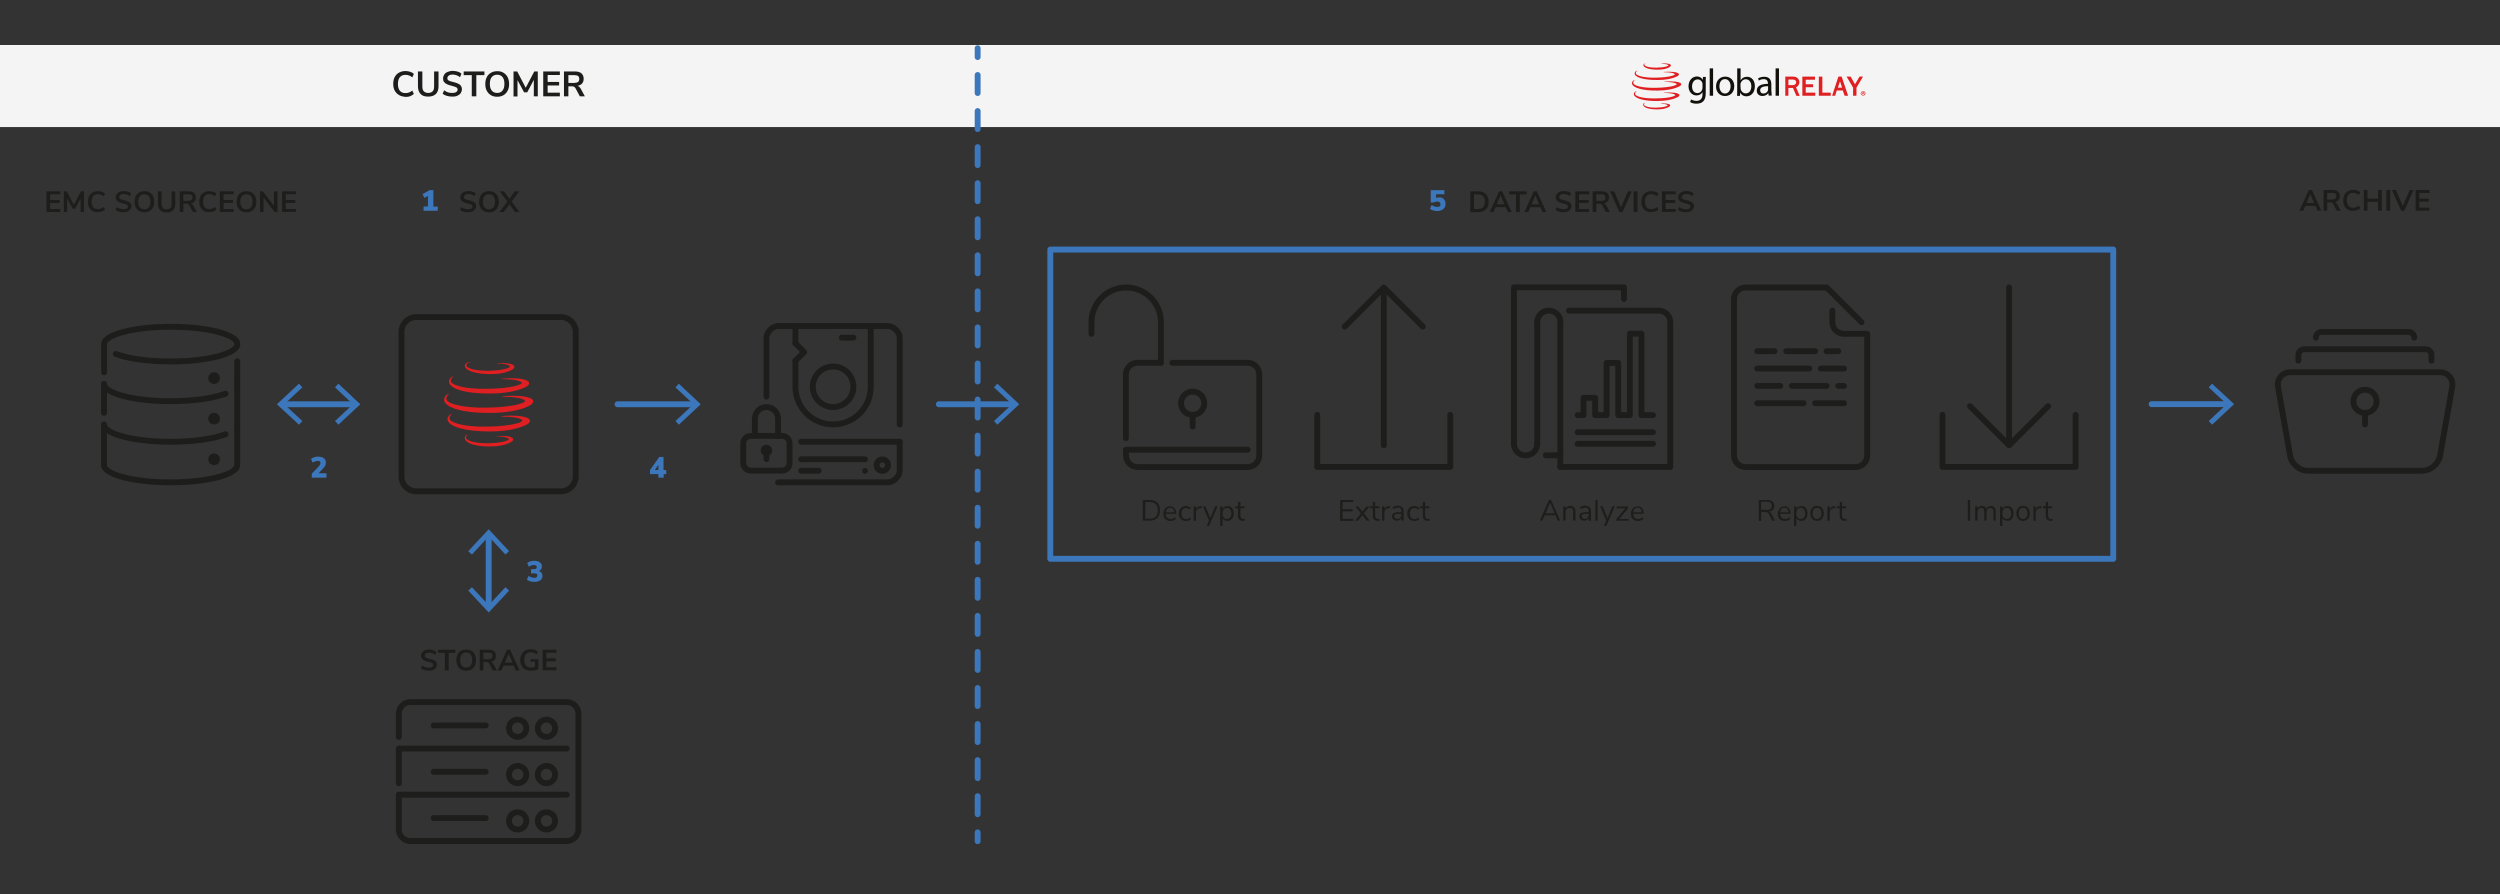 <svg xmlns="http://www.w3.org/2000/svg" xmlns:xlink="http://www.w3.org/1999/xlink" id="Layer_4" x="0px" y="0px" viewBox="0 0 1700 608" style="enable-background:new 0 0 1700 608;" xml:space="preserve"><rect x="0" y="0" width="1700" height="608" fill="#333333" stroke="none"/><style type="text/css">	.st0{fill:#F4F4F4;}	.st1{fill:#1D1D1B;}	.st2{fill:none;stroke:#1D1D1B;stroke-width:4;stroke-linecap:round;stroke-linejoin:round;}	.st3{fill:none;}	.st4{fill:none;stroke:#3C76BB;stroke-width:4;stroke-linecap:round;stroke-linejoin:round;}	.st5{fill:#3C76BB;}	.st6{fill:none;stroke:#3C76BB;stroke-width:4;stroke-linecap:round;stroke-linejoin:round;stroke-dasharray:0,0,12.26,12.26;}	.st7{fill:#12100B;}	.st8{fill:#DF1F21;}</style><rect x="664.8" y="30.6" class="st0" width="1036.1" height="55.8"></rect><rect x="-0.9" y="30.6" class="st0" width="666.3" height="55.8"></rect><g>	<path class="st1" d="M271.3,64.6c-1.2-0.7-2.2-1.7-2.9-3c-0.7-1.3-1-2.8-1-4.6s0.3-3.3,1-4.6s1.6-2.3,2.9-3s2.7-1.1,4.4-1.1  c1.1,0,2.2,0.2,3.2,0.5s1.9,0.8,2.5,1.5l-1,2.3c-0.8-0.6-1.5-1-2.3-1.3c-0.8-0.3-1.5-0.4-2.4-0.4c-1.6,0-2.9,0.5-3.8,1.6  c-0.9,1.1-1.3,2.6-1.3,4.6s0.4,3.5,1.3,4.6c0.9,1.1,2.1,1.6,3.8,1.6c0.9,0,1.6-0.1,2.4-0.4s1.5-0.7,2.3-1.3l1,2.3  c-0.7,0.6-1.5,1.1-2.5,1.5s-2.1,0.5-3.2,0.5C274,65.7,272.5,65.4,271.3,64.6L271.3,64.6z"></path>	<path class="st1" d="M286,63.9c-1.2-1.2-1.8-3-1.8-5.3V48.6h3v10.2c0,1.5,0.3,2.6,1,3.3c0.7,0.7,1.7,1.1,3,1.1s2.3-0.4,3-1.1  s1-1.8,1-3.3V48.6h3v10.1c0,2.3-0.6,4-1.8,5.2c-1.2,1.2-3,1.8-5.3,1.8S287.1,65.1,286,63.9L286,63.9z"></path>	<path class="st1" d="M303.9,65.2c-1.1-0.3-2.1-0.8-2.9-1.5l1-2.3c0.8,0.6,1.7,1.1,2.6,1.4c0.9,0.3,1.9,0.4,2.9,0.4  c1.2,0,2.1-0.2,2.7-0.6s1-1,1-1.7c0-0.6-0.3-1.1-0.9-1.5c-0.6-0.3-1.6-0.7-2.9-1c-1.4-0.3-2.5-0.7-3.4-1.1s-1.5-0.9-2-1.5  c-0.5-0.6-0.7-1.4-0.7-2.4s0.3-1.9,0.8-2.7c0.5-0.8,1.3-1.4,2.3-1.8c1-0.4,2.1-0.7,3.4-0.7c1.2,0,2.3,0.2,3.4,0.5s2,0.8,2.6,1.5  l-1,2.3c-1.5-1.2-3.2-1.8-5-1.8c-1.1,0-2,0.2-2.6,0.7c-0.6,0.4-1,1-1,1.8c0,0.7,0.3,1.2,0.8,1.5s1.5,0.7,2.9,1  c1.4,0.3,2.6,0.7,3.5,1.1s1.6,0.9,2,1.5s0.7,1.4,0.7,2.3c0,1-0.3,1.9-0.8,2.7c-0.5,0.8-1.3,1.3-2.3,1.8s-2.2,0.6-3.6,0.6  C306.3,65.7,305.1,65.5,303.9,65.2L303.9,65.2z"></path>	<path class="st1" d="M320.8,51.1h-5.5v-2.5h14.1v2.5h-5.5v14.4h-3.1L320.8,51.1L320.8,51.1z"></path>	<path class="st1" d="M333.8,64.7c-1.2-0.7-2.1-1.7-2.8-3c-0.7-1.3-1-2.8-1-4.6s0.3-3.3,1-4.6c0.6-1.3,1.6-2.3,2.8-3  c1.2-0.7,2.6-1.1,4.3-1.1s3.1,0.3,4.3,1.1c1.2,0.7,2.1,1.7,2.8,3c0.6,1.3,1,2.8,1,4.6s-0.3,3.3-1,4.6c-0.7,1.3-1.6,2.3-2.8,3  c-1.2,0.7-2.6,1.1-4.3,1.1S334.9,65.4,333.8,64.7L333.8,64.7z M341.7,61.6c0.9-1.1,1.3-2.6,1.3-4.6s-0.4-3.5-1.3-4.6  c-0.9-1.1-2.1-1.6-3.6-1.6s-2.8,0.5-3.7,1.6c-0.9,1.1-1.3,2.6-1.3,4.6s0.4,3.5,1.3,4.6s2.1,1.6,3.7,1.6S340.8,62.7,341.7,61.6z"></path>	<path class="st1" d="M365.7,48.6v16.9H363V54.3l-4.5,8.5h-2.1l-4.5-8.3l0,11.1h-2.7V48.6h2.5l5.8,11.1l5.8-11.1H365.7L365.7,48.6z"></path>	<path class="st1" d="M369.4,48.6h11.3V51h-8.3v4.7h7.8v2.4h-7.8V63h8.3v2.5h-11.3V48.6z"></path>	<path class="st1" d="M397.7,65.5h-3.4l-2.9-5.4c-0.3-0.5-0.6-0.9-1-1.1c-0.4-0.2-0.9-0.3-1.5-0.3h-2.4v6.8h-3V48.6h7.5  c1.9,0,3.4,0.4,4.4,1.3c1,0.9,1.5,2.1,1.5,3.7c0,1.3-0.4,2.4-1.1,3.2s-1.8,1.4-3.1,1.6c0.9,0.2,1.6,0.9,2.2,1.9L397.7,65.5  L397.7,65.5z M393.1,55.7c0.5-0.4,0.8-1.1,0.8-2s-0.3-1.6-0.8-2s-1.4-0.6-2.6-0.6h-4v5.3h4C391.7,56.3,392.6,56.1,393.1,55.7  L393.1,55.7z"></path></g><g>	<circle class="st2" cx="145.6" cy="257.1" r="2"></circle>	<circle class="st2" cx="145.6" cy="284.7" r="2"></circle>	<circle class="st2" cx="145.6" cy="312.3" r="2"></circle>	<line class="st2" x1="161.3" y1="261.1" x2="161.3" y2="245.7"></line>	<line class="st2" x1="161.3" y1="288.6" x2="161.3" y2="261.1"></line>	<path class="st2" d="M153.4,295.3c-8.1,3.1-21.9,5.1-37.4,5.1c-25,0-45.3-5.3-45.3-11.8v27.6c0,6.5,20.3,11.8,45.3,11.8  s45.3-5.3,45.3-11.8v-27.6"></path>	<path class="st2" d="M153.4,267.7c-8.1,3.1-21.9,5.1-37.4,5.1c-25,0-45.3-5.3-45.3-11.8v19.7"></path>	<path class="st2" d="M70.8,253.2V234c0-6.5,20.3-11.8,45.3-11.8s45.3,5.3,45.3,11.8s-20.3,11.8-45.3,11.8c-15.5,0-29.2-2-37.4-5.1"></path>	<rect x="45.2" y="204" class="st3" width="141.7" height="141.7"></rect></g><g>	<rect x="261.4" y="455.9" class="st3" width="141.7" height="141.7"></rect>	<polyline class="st2" points="271.2,532.6 271.2,509 385.4,509  "></polyline>	<line class="st2" x1="294.9" y1="493.3" x2="330.3" y2="493.3"></line>	<line class="st2" x1="294.9" y1="524.8" x2="330.3" y2="524.8"></line>	<line class="st2" x1="294.9" y1="556.3" x2="330.3" y2="556.3"></line>	<circle class="st2" cx="352" cy="495.2" r="5.9"></circle>	<circle class="st2" cx="371.6" cy="495.2" r="5.9"></circle>	<circle class="st2" cx="352" cy="526.7" r="5.9"></circle>	<circle class="st2" cx="371.6" cy="526.7" r="5.9"></circle>	<circle class="st2" cx="352" cy="558.2" r="5.9"></circle>	<circle class="st2" cx="371.6" cy="558.2" r="5.9"></circle>	<path class="st2" d="M271.2,501.1v-15.8c0-4.3,3.5-7.9,7.9-7.9h106.3c4.3,0,7.9,3.5,7.9,7.9v78.7c0,4.3-3.5,7.9-7.9,7.9H279.1  c-4.3,0-7.9-3.5-7.9-7.9v-23.6h114.2"></path></g><g>	<line class="st4" x1="332.3" y1="363.5" x2="332.3" y2="412.9"></line>	<polygon class="st5" points="318.4,374.8 320.9,377.1 332.3,364.8 343.7,377.1 346.2,374.8 332.3,359.9  "></polygon>	<polygon class="st5" points="318.4,401.6 320.9,399.3 332.3,411.5 343.7,399.3 346.2,401.6 332.3,416.5  "></polygon></g><g>	<line class="st3" x1="419.9" y1="274.9" x2="476.5" y2="274.9"></line>	<g>		<line class="st4" x1="419.9" y1="274.9" x2="472.9" y2="274.9"></line>		<polygon class="st5" points="461.6,288.8 459.3,286.3 471.6,274.9 459.3,263.4 461.6,260.9 476.5,274.9   "></polygon>	</g></g><g>	<line class="st3" x1="638.4" y1="274.9" x2="693.1" y2="274.9"></line>	<g>		<line class="st4" x1="638.4" y1="274.9" x2="689.5" y2="274.9"></line>		<polygon class="st5" points="678.2,288.8 675.9,286.3 688.2,274.9 675.9,263.4 678.2,260.9 693.1,274.9   "></polygon>	</g></g><g>	<line class="st4" x1="192" y1="274.9" x2="241.4" y2="274.9"></line>	<polygon class="st5" points="203.3,288.8 205.6,286.3 193.3,274.9 205.6,263.4 203.3,260.9 188.3,274.9  "></polygon>	<polygon class="st5" points="230.1,288.8 227.8,286.3 240,274.9 227.8,263.4 230.1,260.9 245,274.9  "></polygon></g><g>	<line class="st4" x1="664.8" y1="32.8" x2="664.8" y2="38.8"></line>	<line class="st6" x1="664.8" y1="51" x2="664.8" y2="559.9"></line>	<line class="st4" x1="664.8" y1="566" x2="664.8" y2="572"></line></g><g>	<path class="st1" d="M31.6,130.1H41v2h-6.9v3.9h6.5v2h-6.5v4.1H41v2h-9.4L31.6,130.1L31.6,130.1z"></path>	<path class="st1" d="M57.1,130.1v14.1h-2.3v-9.3l-3.7,7h-1.7l-3.7-6.9l0,9.2h-2.3v-14.1h2l4.8,9.2l4.8-9.2H57.1z"></path>	<path class="st1" d="M63,143.5c-1-0.6-1.8-1.4-2.4-2.5s-0.8-2.4-0.8-3.8s0.3-2.7,0.8-3.8c0.5-1.1,1.3-1.9,2.4-2.5  c1-0.6,2.2-0.9,3.6-0.9c0.9,0,1.8,0.1,2.7,0.4c0.8,0.3,1.6,0.7,2.1,1.2l-0.9,1.9c-0.6-0.5-1.3-0.9-1.9-1.1s-1.3-0.4-2-0.4  c-1.4,0-2.4,0.4-3.2,1.3c-0.7,0.9-1.1,2.1-1.1,3.8s0.4,2.9,1.1,3.8c0.7,0.9,1.8,1.3,3.2,1.3c0.7,0,1.4-0.1,2-0.4  c0.6-0.2,1.3-0.6,1.9-1.1l0.9,1.9c-0.6,0.5-1.3,0.9-2.1,1.2c-0.8,0.3-1.7,0.4-2.7,0.4C65.2,144.4,64,144.1,63,143.5L63,143.5z"></path>	<path class="st1" d="M80.9,143.9c-0.9-0.3-1.8-0.7-2.4-1.2l0.9-1.9c0.7,0.5,1.4,0.9,2.2,1.1s1.6,0.4,2.4,0.4c1,0,1.7-0.2,2.2-0.5  s0.8-0.8,0.8-1.4c0-0.5-0.2-0.9-0.7-1.2s-1.3-0.6-2.4-0.8c-1.2-0.2-2.1-0.6-2.9-0.9s-1.3-0.8-1.7-1.3s-0.6-1.2-0.6-2  s0.2-1.6,0.7-2.2s1.1-1.2,1.9-1.5s1.8-0.6,2.9-0.6c1,0,1.9,0.1,2.8,0.4s1.6,0.7,2.2,1.2l-0.9,1.9c-1.2-1-2.6-1.5-4.2-1.5  c-0.9,0-1.6,0.2-2.2,0.6c-0.5,0.4-0.8,0.9-0.8,1.5c0,0.6,0.2,1,0.7,1.3c0.5,0.3,1.3,0.6,2.4,0.8c1.2,0.3,2.2,0.6,2.9,0.9  s1.3,0.7,1.7,1.2s0.6,1.1,0.6,1.9c0,0.8-0.2,1.6-0.7,2.2s-1.1,1.1-1.9,1.5s-1.8,0.5-3,0.5C82.9,144.4,81.8,144.2,80.9,143.9  L80.9,143.9z"></path>	<path class="st1" d="M94.6,143.5c-1-0.6-1.8-1.4-2.3-2.5c-0.6-1.1-0.8-2.4-0.8-3.8s0.3-2.7,0.8-3.8s1.3-1.9,2.3-2.5  s2.2-0.9,3.6-0.9s2.6,0.3,3.6,0.9c1,0.6,1.8,1.4,2.3,2.5s0.8,2.4,0.8,3.8s-0.3,2.8-0.8,3.8s-1.3,1.9-2.3,2.5s-2.2,0.9-3.6,0.9  S95.6,144.1,94.6,143.5z M101.2,141c0.7-0.9,1.1-2.2,1.1-3.8s-0.4-2.9-1.1-3.8c-0.7-0.9-1.7-1.3-3-1.3s-2.3,0.4-3.1,1.3  s-1.1,2.2-1.1,3.8s0.4,2.9,1.1,3.8c0.7,0.9,1.7,1.3,3.1,1.3S100.5,141.8,101.2,141z"></path>	<path class="st1" d="M108.9,142.9c-1-1-1.5-2.5-1.5-4.4v-8.4h2.5v8.5c0,1.2,0.3,2.1,0.9,2.8s1.4,0.9,2.5,0.9s1.9-0.3,2.5-0.9  s0.9-1.5,0.9-2.7v-8.5h2.5v8.4c0,1.9-0.5,3.4-1.5,4.4s-2.5,1.5-4.4,1.5S109.9,143.9,108.9,142.9L108.9,142.9z"></path>	<path class="st1" d="M134,144.2h-2.8l-2.4-4.5c-0.2-0.4-0.5-0.7-0.8-0.9s-0.8-0.3-1.3-0.3h-2v5.7h-2.5v-14.1h6.2  c1.6,0,2.8,0.4,3.6,1.1c0.8,0.7,1.2,1.7,1.2,3.1c0,1.1-0.3,2-0.9,2.7s-1.5,1.2-2.6,1.4c0.8,0.2,1.4,0.7,1.8,1.6L134,144.2  L134,144.2z M130.2,136c0.4-0.4,0.7-0.9,0.7-1.7s-0.2-1.3-0.7-1.7s-1.2-0.5-2.1-0.5h-3.4v4.5h3.4C129,136.5,129.7,136.4,130.2,136z  "></path>	<path class="st1" d="M138.7,143.5c-1-0.6-1.8-1.4-2.4-2.5s-0.8-2.4-0.8-3.8s0.3-2.7,0.8-3.8s1.4-1.9,2.4-2.5c1-0.6,2.2-0.9,3.6-0.9  c0.9,0,1.8,0.1,2.7,0.4c0.8,0.3,1.6,0.7,2.1,1.2l-0.9,1.9c-0.6-0.5-1.3-0.9-1.9-1.1s-1.3-0.4-2-0.4c-1.4,0-2.4,0.4-3.1,1.3  c-0.7,0.9-1.1,2.1-1.1,3.8s0.4,2.9,1.1,3.8s1.8,1.3,3.1,1.3c0.7,0,1.4-0.1,2-0.4c0.6-0.2,1.3-0.6,1.9-1.1l0.9,1.9  c-0.6,0.5-1.3,0.9-2.1,1.2c-0.8,0.3-1.7,0.4-2.7,0.4C141,144.4,139.8,144.1,138.7,143.5L138.7,143.5z"></path>	<path class="st1" d="M149.5,130.1h9.4v2H152v3.9h6.5v2H152v4.1h6.9v2h-9.4V130.1L149.5,130.1z"></path>	<path class="st1" d="M164,143.5c-1-0.6-1.8-1.4-2.3-2.5c-0.6-1.1-0.8-2.4-0.8-3.8s0.3-2.7,0.8-3.8s1.3-1.9,2.3-2.5s2.2-0.9,3.6-0.9  s2.6,0.3,3.6,0.9c1,0.6,1.8,1.4,2.3,2.5c0.5,1.1,0.8,2.4,0.8,3.8s-0.3,2.8-0.8,3.8s-1.3,1.9-2.3,2.5s-2.2,0.9-3.6,0.9  S165,144.1,164,143.5L164,143.5z M170.6,141c0.7-0.9,1.1-2.2,1.1-3.8s-0.4-2.9-1.1-3.8s-1.7-1.3-3-1.3s-2.3,0.4-3.1,1.3  s-1.1,2.2-1.1,3.8s0.4,2.9,1.1,3.8s1.7,1.3,3.1,1.3S169.8,141.8,170.6,141z"></path>	<path class="st1" d="M188.7,130.1v14.1h-1.9l-7.6-9.8v9.8h-2.4v-14.1h1.9l7.6,9.8v-9.8L188.7,130.1L188.7,130.1z"></path>	<path class="st1" d="M191.8,130.1h9.4v2h-6.9v3.9h6.5v2h-6.5v4.1h6.9v2h-9.4V130.1L191.8,130.1z"></path></g><g>	<path class="st1" d="M315.2,143.9c-1-0.3-1.8-0.7-2.4-1.2l0.9-1.9c0.7,0.5,1.4,0.9,2.1,1.1s1.6,0.4,2.5,0.4c1,0,1.7-0.2,2.2-0.5  s0.8-0.8,0.8-1.4c0-0.5-0.2-0.9-0.7-1.2s-1.3-0.6-2.4-0.8c-1.2-0.2-2.1-0.6-2.9-0.9c-0.7-0.3-1.3-0.8-1.7-1.3s-0.6-1.2-0.6-2  s0.2-1.6,0.7-2.2s1.1-1.2,1.9-1.5c0.8-0.4,1.8-0.6,2.9-0.6c1,0,1.9,0.1,2.8,0.4s1.6,0.7,2.2,1.2l-0.9,1.9c-1.2-1-2.6-1.5-4.2-1.5  c-0.9,0-1.6,0.2-2.1,0.6c-0.5,0.4-0.8,0.9-0.8,1.5c0,0.6,0.2,1,0.7,1.3s1.3,0.6,2.4,0.8c1.2,0.3,2.1,0.6,2.9,0.9  c0.7,0.3,1.3,0.7,1.7,1.2s0.6,1.1,0.6,1.9c0,0.8-0.2,1.6-0.7,2.2s-1.1,1.1-1.9,1.5s-1.8,0.5-3,0.5  C317.2,144.4,316.2,144.2,315.2,143.9L315.2,143.9z"></path>	<path class="st1" d="M328.9,143.5c-1-0.6-1.8-1.4-2.3-2.5c-0.5-1.1-0.8-2.4-0.8-3.8s0.3-2.7,0.8-3.8s1.3-1.9,2.3-2.5  c1-0.6,2.2-0.9,3.6-0.9s2.6,0.3,3.6,0.9c1,0.6,1.8,1.4,2.3,2.5s0.8,2.4,0.8,3.8s-0.3,2.8-0.8,3.8c-0.5,1.1-1.3,1.9-2.3,2.5  s-2.2,0.9-3.5,0.9S329.9,144.1,328.9,143.5z M335.5,141c0.7-0.9,1.1-2.2,1.1-3.8s-0.4-2.9-1.1-3.8s-1.7-1.3-3-1.3s-2.3,0.4-3,1.3  c-0.7,0.9-1.1,2.2-1.1,3.8s0.4,2.9,1.1,3.8s1.7,1.3,3,1.3S334.8,141.8,335.5,141z"></path>	<path class="st1" d="M353.2,144.2h-3l-3.8-5.3l-3.8,5.3h-3l5.4-7.2l-5.2-6.9h3l3.6,5.1l3.7-5.1h3l-5.2,6.9L353.2,144.2L353.2,144.2  z"></path></g><path class="st5" d="M297.7,140.4v2.9H288v-2.9h3v-7.2l-2.4,1.4l-1.3-2.6l4.8-2.7h2.6v11.2H297.7L297.7,140.4z"></path><path class="st5" d="M222,321.9v2.9H212v-2.7l4.6-4.8c0.9-0.9,1.3-1.8,1.3-2.5c0-0.9-0.6-1.4-1.7-1.4c-0.5,0-1.1,0.1-1.7,0.3 s-1.2,0.5-1.9,0.9l-1.1-2.6c0.6-0.5,1.3-0.8,2.2-1.1c0.9-0.3,1.8-0.4,2.8-0.4c1,0,1.9,0.2,2.7,0.5s1.4,0.8,1.8,1.4s0.6,1.3,0.6,2.1 s-0.2,1.6-0.5,2.2s-0.9,1.4-1.7,2.2l-2.8,2.9H222L222,321.9z"></path><path class="st5" d="M368.2,389.5c0.5,0.6,0.7,1.3,0.7,2.2c0,1.2-0.5,2.2-1.5,2.9s-2.3,1.1-4,1.1c-1,0-2-0.1-2.9-0.4 s-1.6-0.6-2.2-1.1l1.1-2.6c1.2,0.8,2.5,1.3,3.8,1.3c0.8,0,1.4-0.1,1.7-0.4s0.5-0.6,0.5-1.2c0-0.5-0.2-0.9-0.5-1.1 c-0.3-0.2-0.9-0.3-1.6-0.3h-2.2V387h1.8c0.7,0,1.3-0.1,1.6-0.3c0.3-0.2,0.5-0.5,0.5-1c0-0.5-0.2-0.9-0.5-1.1s-0.8-0.4-1.3-0.4 s-1.1,0.1-1.8,0.3s-1.2,0.5-1.8,0.9l-1.1-2.6c0.6-0.5,1.3-0.8,2.2-1.1s1.8-0.4,2.8-0.4c1,0,1.9,0.2,2.6,0.5s1.3,0.8,1.8,1.4 s0.6,1.3,0.6,2s-0.2,1.4-0.6,1.9s-0.9,1-1.6,1.2C367.2,388.5,367.8,388.9,368.2,389.5L368.2,389.5z"></path><path class="st5" d="M453.1,322.4h-1.8v2.4h-3.6v-2.4H442v-2.7l6.3-9h2.9v8.9h1.8L453.1,322.4L453.1,322.4z M447.7,319.6v-3.5 l-2.4,3.5H447.7z"></path><path class="st5" d="M980.8,134.6c0.7,0.4,1.2,0.9,1.6,1.6s0.6,1.5,0.6,2.4c0,1-0.2,1.8-0.7,2.6c-0.5,0.7-1.1,1.3-2,1.7 s-1.8,0.6-3,0.6c-0.9,0-1.8-0.1-2.7-0.4c-0.9-0.3-1.6-0.6-2.2-1.1l1.1-2.6c1.2,0.8,2.5,1.3,3.8,1.3c0.8,0,1.3-0.1,1.7-0.4 s0.5-0.8,0.5-1.4s-0.2-1.1-0.6-1.4s-0.9-0.5-1.6-0.5c-0.4,0-0.8,0.1-1.2,0.2s-0.8,0.3-1.2,0.5h-2v-8.4h9.3v2.8h-5.7v2.5 c0.5-0.2,1.2-0.4,2-0.4C979.4,134.1,980.1,134.3,980.8,134.6L980.8,134.6z"></path><g>	<path class="st1" d="M288.5,455.6c-1-0.3-1.8-0.7-2.4-1.2l0.9-1.9c0.7,0.5,1.4,0.9,2.1,1.1c0.8,0.2,1.6,0.4,2.5,0.4  c1,0,1.7-0.2,2.2-0.5s0.8-0.8,0.8-1.4c0-0.5-0.2-0.9-0.7-1.2s-1.3-0.5-2.4-0.8c-1.2-0.2-2.1-0.5-2.9-0.9c-0.7-0.3-1.3-0.8-1.7-1.3  s-0.6-1.2-0.6-2s0.2-1.6,0.7-2.2s1.1-1.2,1.9-1.5c0.8-0.4,1.8-0.5,2.9-0.5c1,0,1.9,0.1,2.8,0.5c0.9,0.3,1.6,0.7,2.2,1.2l-0.9,1.9  c-1.2-1-2.6-1.5-4.2-1.5c-0.9,0-1.6,0.2-2.1,0.5s-0.8,0.9-0.8,1.5c0,0.5,0.2,1,0.7,1.3s1.3,0.6,2.4,0.8c1.2,0.3,2.1,0.6,2.9,0.9  c0.7,0.3,1.3,0.7,1.7,1.2s0.6,1.1,0.6,1.9c0,0.8-0.2,1.6-0.7,2.2s-1.1,1.1-1.9,1.5s-1.8,0.5-3,0.5  C290.5,456.1,289.5,455.9,288.5,455.6L288.5,455.6z"></path>	<path class="st1" d="M302.5,443.9h-4.6v-2.1h11.8v2.1h-4.6v12h-2.6V443.9z"></path>	<path class="st1" d="M313.4,455.2c-1-0.6-1.8-1.4-2.3-2.5s-0.8-2.4-0.8-3.8s0.3-2.7,0.8-3.8s1.3-1.9,2.3-2.5c1-0.6,2.2-0.9,3.6-0.9  s2.6,0.3,3.6,0.9s1.8,1.4,2.3,2.5s0.8,2.4,0.8,3.8s-0.3,2.8-0.8,3.8c-0.5,1.1-1.3,1.9-2.3,2.5s-2.2,0.9-3.5,0.9  S314.4,455.8,313.4,455.2z M320,452.6c0.7-0.9,1.1-2.2,1.1-3.8s-0.4-2.9-1.1-3.8c-0.7-0.9-1.7-1.3-3-1.3s-2.3,0.4-3,1.3  c-0.7,0.9-1.1,2.2-1.1,3.8s0.4,3,1.1,3.8c0.7,0.9,1.7,1.3,3,1.3S319.2,453.5,320,452.6z"></path>	<path class="st1" d="M338,455.9h-2.8l-2.4-4.5c-0.2-0.4-0.5-0.7-0.8-0.9c-0.3-0.2-0.8-0.3-1.3-0.3h-2v5.7h-2.5v-14.1h6.2  c1.6,0,2.8,0.4,3.6,1.1c0.8,0.7,1.2,1.7,1.2,3.1c0,1.1-0.3,2-0.9,2.7s-1.5,1.2-2.6,1.4c0.8,0.2,1.4,0.7,1.8,1.6L338,455.9  L338,455.9z M334.2,447.7c0.5-0.4,0.7-0.9,0.7-1.7s-0.2-1.3-0.7-1.7s-1.2-0.5-2.1-0.5h-3.4v4.5h3.4  C333.1,448.2,333.8,448,334.2,447.7z"></path>	<path class="st1" d="M349.3,452.6h-6.9l-1.4,3.3h-2.6l6.4-14.1h2.1l6.4,14.1h-2.6L349.3,452.6z M348.5,450.6l-2.6-6l-2.6,6H348.5  L348.5,450.6z"></path>	<path class="st1" d="M366.1,448.2v6.8c-0.6,0.3-1.4,0.6-2.3,0.8c-0.9,0.2-1.8,0.3-2.8,0.3c-1.5,0-2.7-0.3-3.8-0.9s-1.9-1.4-2.5-2.5  s-0.9-2.4-0.9-3.9s0.3-2.8,0.9-3.9s1.4-1.9,2.4-2.5s2.3-0.9,3.7-0.9c1,0,1.9,0.1,2.8,0.4c0.9,0.3,1.6,0.7,2.2,1.2l-0.9,1.9  c-0.6-0.5-1.3-0.9-1.9-1.1s-1.3-0.3-2.1-0.3c-1.5,0-2.5,0.4-3.3,1.3c-0.7,0.9-1.1,2.1-1.1,3.8c0,3.5,1.5,5.2,4.6,5.2  c0.9,0,1.8-0.1,2.7-0.4v-3.5h-3v-1.8L366.1,448.2L366.1,448.2z"></path>	<path class="st1" d="M369,441.8h9.4v2h-6.9v3.9h6.5v2h-6.5v4.1h6.9v2H369V441.8z"></path></g><g>	<path class="st2" d="M1659.2,310c-1,5.5-6.4,10.1-12,10.1h-77.9c-5.6,0-11-4.5-12-10.1l-8.2-46.8c-1-5.5,2.8-10.1,8.5-10.1H1659  c5.6,0,9.4,4.5,8.5,10.1L1659.2,310L1659.2,310z"></path>	<path class="st2" d="M1562.9,245.3v-3.9c0-2.2,1.8-3.9,3.9-3.9h82.7c2.2,0,3.9,1.8,3.9,3.9v3.9"></path>	<path class="st2" d="M1574.8,229.6L1574.8,229.6c0-2.2,1.8-3.9,3.9-3.9h59.1c2.2,0,3.9,1.8,3.9,3.9l0,0"></path>	<circle class="st2" cx="1608.2" cy="272.9" r="7.9"></circle>	<line class="st2" x1="1608.2" y1="288.6" x2="1608.2" y2="280.8"></line>	<rect x="1537.4" y="204" class="st3" width="141.7" height="141.7"></rect></g><g>	<polyline class="st2" points="1104.3,203.3 1104.3,195.4 1029.5,195.4 1029.5,301.8  "></polyline>	<path class="st2" d="M1061,317.5h74.8v-98.4c0-4.4-3.5-7.9-7.9-7.9h-61"></path>	<line class="st2" x1="1061" y1="219.1" x2="1061" y2="317.5"></line>	<line class="st2" x1="1045.3" y1="301.8" x2="1045.3" y2="219.1"></line>	<path class="st2" d="M1045.3,301.8c0,4.4-3.5,7.9-7.9,7.9s-7.9-3.5-7.9-7.9"></path>	<path class="st2" d="M1045.3,219.1c0-4.4,3.5-7.9,7.9-7.9s7.9,3.5,7.9,7.9"></path>	<line class="st2" x1="1051.1" y1="309.6" x2="1061" y2="309.6"></line>	<line class="st2" x1="1072.8" y1="301.8" x2="1124" y2="301.8"></line>	<line class="st2" x1="1072.8" y1="293.9" x2="1124" y2="293.9"></line>	<polyline class="st2" points="1124,282.3 1116.2,282.3 1116.2,226.9 1108.3,226.9 1108.3,282.3 1100.4,282.3 1100.4,246.8   1092.5,246.8 1092.5,282.3 1084.7,282.3 1084.7,270.5 1076.8,270.5 1076.8,282.3 1072.8,282.3  "></polyline>	<rect x="1011.8" y="185.6" class="st3" width="141.7" height="141.7"></rect></g><g>	<path class="st2" d="M789.3,246.7h-15.8c-4.3,0-7.9,3.5-7.9,7.9v43.3"></path>	<path class="st2" d="M797.2,246.7h51.2c4.3,0,7.9,3.5,7.9,7.9v55.1c0,4.3-3.5,7.9-7.9,7.9h-74.8c-4.3,0-7.9-3.5-7.9-7.9v-3.9h82.7"></path>	<circle class="st2" cx="811" cy="274.2" r="7.9"></circle>	<line class="st2" x1="811" y1="290" x2="811" y2="282.1"></line>	<path class="st2" d="M789.4,246.7v-27.6c0-13.1-10.6-23.6-23.6-23.6s-23.6,10.6-23.6,23.6v7.9"></path>	<rect x="728.4" y="185.6" class="st3" width="141.7" height="141.7"></rect></g><g>	<line class="st2" x1="941" y1="302.8" x2="941" y2="199.6"></line>	<polyline class="st2" points="967.5,222.1 941,195.5 914.4,222.1  "></polyline>	<polyline class="st2" points="895.7,282.1 895.7,317.5 986.2,317.5 986.2,282.1  "></polyline>	<rect x="870.1" y="185.6" class="st3" width="141.7" height="141.7"></rect></g><g>	<line class="st2" x1="1242.1" y1="238.8" x2="1250" y2="238.8"></line>	<line class="st2" x1="1214.6" y1="238.8" x2="1234.3" y2="238.8"></line>	<line class="st2" x1="1194.9" y1="238.8" x2="1206.7" y2="238.8"></line>	<line class="st2" x1="1238.2" y1="250.6" x2="1253.9" y2="250.6"></line>	<line class="st2" x1="1194.9" y1="250.6" x2="1230.3" y2="250.6"></line>	<line class="st2" x1="1250" y1="262.4" x2="1253.9" y2="262.4"></line>	<line class="st2" x1="1218.5" y1="262.4" x2="1242.1" y2="262.4"></line>	<line class="st2" x1="1194.9" y1="262.4" x2="1210.6" y2="262.4"></line>	<line class="st2" x1="1234.3" y1="274.2" x2="1253.9" y2="274.2"></line>	<line class="st2" x1="1194.9" y1="274.2" x2="1226.4" y2="274.2"></line>	<path class="st2" d="M1265.8,219.1l-23.6-23.6H1187c-4.3,0-7.9,3.5-7.9,7.9v106.3c0,4.3,3.5,7.9,7.9,7.9h74.8  c4.3,0,7.9-3.5,7.9-7.9V227h-15.8c-4.3,0-7.9-3.5-7.9-7.9v-7.9"></path>	<rect x="1153.6" y="185.6" class="st3" width="141.7" height="141.7"></rect></g><g>	<line class="st2" x1="1366.2" y1="195.5" x2="1366.2" y2="298.6"></line>	<polyline class="st2" points="1392.7,276.2 1366.2,302.8 1339.6,276.2  "></polyline>	<polyline class="st2" points="1320.9,282.1 1320.9,317.5 1411.4,317.5 1411.4,282.1  "></polyline>	<rect x="1295.3" y="185.6" class="st3" width="141.7" height="141.7"></rect></g><rect x="714.2" y="169.7" class="st4" width="722.8" height="210.3"></rect><g>	<line class="st4" x1="1463.1" y1="274.8" x2="1515.5" y2="274.8"></line>	<polygon class="st5" points="1504.2,288.8 1501.9,286.3 1514.2,274.8 1501.9,263.4 1504.2,260.9 1519.2,274.8  "></polygon></g><g>	<path class="st1" d="M999.8,130.1h5.2c2.3,0,4.1,0.6,5.4,1.9s1.9,3,1.9,5.2s-0.6,4-1.9,5.2s-3.1,1.9-5.4,1.9h-5.2V130.1z   M1004.8,142.1c3.2,0,4.9-1.6,4.9-5s-1.6-4.9-4.9-4.9h-2.5v9.9L1004.8,142.1L1004.8,142.1z"></path>	<path class="st1" d="M1023.9,140.9h-6.9l-1.4,3.3h-2.6l6.4-14.1h2.1l6.4,14.1h-2.6L1023.9,140.9L1023.9,140.9z M1023,138.9l-2.6-6  l-2.6,6H1023L1023,138.9z"></path>	<path class="st1" d="M1030.9,132.2h-4.6v-2.1h11.8v2.1h-4.6v12h-2.6L1030.9,132.2L1030.9,132.2z"></path>	<path class="st1" d="M1047.5,140.9h-6.9l-1.4,3.3h-2.6l6.4-14.1h2.1l6.4,14.1h-2.6L1047.5,140.9L1047.5,140.9z M1046.6,138.9  l-2.6-6l-2.6,6H1046.6L1046.6,138.9z"></path>	<path class="st1" d="M1060.1,143.9c-0.9-0.3-1.8-0.7-2.4-1.2l0.9-1.9c0.7,0.5,1.4,0.9,2.2,1.1s1.6,0.4,2.4,0.4c1,0,1.7-0.2,2.2-0.5  s0.8-0.8,0.8-1.4c0-0.5-0.2-0.9-0.7-1.2s-1.3-0.6-2.4-0.8c-1.2-0.2-2.1-0.6-2.9-0.9s-1.3-0.8-1.7-1.3s-0.6-1.2-0.6-2  s0.2-1.6,0.7-2.2s1.1-1.2,1.9-1.5c0.8-0.4,1.8-0.6,2.9-0.6c1,0,1.9,0.1,2.8,0.4c0.9,0.3,1.6,0.7,2.2,1.2l-0.9,1.9  c-1.2-1-2.6-1.5-4.2-1.5c-0.9,0-1.6,0.2-2.2,0.6c-0.5,0.4-0.8,0.9-0.8,1.5c0,0.6,0.2,1,0.7,1.3s1.3,0.6,2.4,0.8  c1.2,0.3,2.2,0.6,2.9,0.9s1.3,0.7,1.7,1.2c0.4,0.5,0.6,1.1,0.6,1.9c0,0.8-0.2,1.6-0.7,2.2c-0.4,0.6-1.1,1.1-1.9,1.5s-1.8,0.5-3,0.5  C1062.1,144.4,1061.1,144.2,1060.1,143.9L1060.1,143.9z"></path>	<path class="st1" d="M1071.2,130.1h9.4v2h-6.9v3.9h6.5v2h-6.5v4.1h6.9v2h-9.4V130.1L1071.2,130.1z"></path>	<path class="st1" d="M1094.8,144.2h-2.8l-2.4-4.5c-0.2-0.4-0.5-0.7-0.8-0.9s-0.8-0.3-1.3-0.3h-2v5.7h-2.5v-14.1h6.2  c1.6,0,2.8,0.4,3.7,1.1c0.8,0.7,1.2,1.7,1.2,3.1c0,1.1-0.3,2-0.9,2.7s-1.5,1.2-2.6,1.4c0.8,0.2,1.3,0.7,1.8,1.6L1094.8,144.2  L1094.8,144.2z M1091,136c0.4-0.4,0.7-0.9,0.7-1.7s-0.2-1.3-0.7-1.7s-1.2-0.5-2.1-0.5h-3.4v4.5h3.4  C1089.8,136.5,1090.5,136.4,1091,136z"></path>	<path class="st1" d="M1109.6,130.1l-6.3,14.1h-2.1l-6.3-14.1h2.7l4.7,10.9l4.7-10.9H1109.6z"></path>	<path class="st1" d="M1110.9,130.1h2.6v14.1h-2.6V130.1z"></path>	<path class="st1" d="M1119.3,143.5c-1-0.6-1.8-1.4-2.4-2.5s-0.8-2.4-0.8-3.8s0.3-2.7,0.8-3.8c0.6-1.1,1.3-1.9,2.4-2.5  c1-0.6,2.2-0.9,3.6-0.9c0.9,0,1.8,0.1,2.7,0.4c0.8,0.3,1.6,0.7,2.1,1.2l-0.9,1.9c-0.6-0.5-1.3-0.9-1.9-1.1s-1.3-0.4-2-0.4  c-1.4,0-2.4,0.4-3.2,1.3s-1.1,2.1-1.1,3.8s0.4,2.9,1.1,3.8s1.8,1.3,3.2,1.3c0.7,0,1.4-0.1,2-0.4c0.6-0.2,1.3-0.6,1.9-1.1l0.9,1.9  c-0.6,0.5-1.3,0.9-2.1,1.2c-0.8,0.3-1.7,0.4-2.7,0.4C1121.6,144.4,1120.3,144.1,1119.3,143.5L1119.3,143.5z"></path>	<path class="st1" d="M1130.1,130.1h9.4v2h-6.9v3.9h6.5v2h-6.5v4.1h6.9v2h-9.4V130.1L1130.1,130.1z"></path>	<path class="st1" d="M1143.4,143.9c-0.9-0.3-1.8-0.7-2.4-1.2l0.9-1.9c0.7,0.5,1.4,0.9,2.2,1.1s1.6,0.4,2.4,0.4c1,0,1.7-0.2,2.2-0.5  s0.8-0.8,0.8-1.4c0-0.5-0.2-0.9-0.7-1.2s-1.3-0.6-2.4-0.8c-1.2-0.2-2.1-0.6-2.9-0.9s-1.3-0.8-1.7-1.3s-0.6-1.2-0.6-2  s0.2-1.6,0.7-2.2s1.1-1.2,1.9-1.5c0.8-0.4,1.8-0.6,2.9-0.6c1,0,1.9,0.1,2.8,0.4c0.9,0.3,1.6,0.7,2.2,1.2l-0.9,1.9  c-1.2-1-2.6-1.5-4.2-1.5c-0.9,0-1.6,0.2-2.2,0.6c-0.5,0.4-0.8,0.9-0.8,1.5c0,0.6,0.2,1,0.7,1.3s1.3,0.6,2.4,0.8  c1.2,0.3,2.2,0.6,2.9,0.9s1.3,0.7,1.7,1.2c0.4,0.5,0.6,1.1,0.6,1.9c0,0.8-0.2,1.6-0.7,2.2c-0.4,0.6-1.1,1.1-1.9,1.5s-1.8,0.5-3,0.5  C1145.4,144.4,1144.4,144.2,1143.4,143.9L1143.4,143.9z"></path></g><g>	<path class="st1" d="M1574.5,140h-6.9l-1.4,3.3h-2.6l6.4-14.1h2.1l6.4,14.1h-2.6L1574.5,140L1574.5,140z M1573.6,138l-2.6-6l-2.6,6  H1573.6L1573.6,138z"></path>	<path class="st1" d="M1591.8,143.3h-2.8l-2.4-4.5c-0.2-0.4-0.5-0.7-0.8-0.9s-0.8-0.3-1.3-0.3h-2v5.7h-2.5v-14.1h6.2  c1.6,0,2.8,0.4,3.7,1.1c0.8,0.7,1.2,1.7,1.2,3.1c0,1.1-0.3,2-0.9,2.7s-1.5,1.2-2.6,1.4c0.8,0.2,1.3,0.7,1.8,1.6L1591.8,143.3  L1591.8,143.3z M1588,135.1c0.4-0.4,0.7-0.9,0.7-1.7s-0.2-1.3-0.7-1.7s-1.2-0.5-2.1-0.5h-3.4v4.5h3.4  C1586.8,135.7,1587.5,135.5,1588,135.1z"></path>	<path class="st1" d="M1596.6,142.6c-1-0.6-1.8-1.4-2.4-2.5s-0.8-2.4-0.8-3.8s0.3-2.7,0.8-3.8c0.6-1.1,1.3-1.9,2.4-2.5  c1-0.6,2.2-0.9,3.6-0.9c0.9,0,1.8,0.1,2.7,0.4c0.8,0.3,1.6,0.7,2.1,1.2l-0.9,1.9c-0.6-0.5-1.3-0.9-1.9-1.1s-1.3-0.4-2-0.4  c-1.4,0-2.4,0.4-3.2,1.3s-1.1,2.1-1.1,3.8s0.4,2.9,1.1,3.8s1.8,1.3,3.2,1.3c0.7,0,1.4-0.1,2-0.4c0.6-0.2,1.3-0.6,1.9-1.1l0.9,1.9  c-0.6,0.5-1.3,0.9-2.1,1.2c-0.8,0.3-1.7,0.4-2.7,0.4C1598.8,143.5,1597.6,143.2,1596.6,142.6L1596.6,142.6z"></path>	<path class="st1" d="M1619.6,129.2v14.1h-2.5v-6.1h-7.2v6.1h-2.5v-14.1h2.5v5.9h7.2v-5.9H1619.6z"></path>	<path class="st1" d="M1622.7,129.2h2.6v14.1h-2.6V129.2z"></path>	<path class="st1" d="M1641.2,129.2l-6.3,14.1h-2.1l-6.3-14.1h2.7l4.7,10.9l4.7-10.9H1641.2z"></path>	<path class="st1" d="M1642.6,129.2h9.4v2h-6.9v3.9h6.5v2h-6.5v4.1h6.9v2h-9.4V129.2L1642.6,129.2z"></path></g><g>	<path class="st2" d="M611.8,300.4v19.7c0,3.8-4.2,7.9-7.9,7.9h-74.8"></path>	<path class="st2" d="M521.2,269.7v-40.1c0-3.8,4.2-7.9,7.9-7.9h74.8c3.7,0,7.9,4.1,7.9,7.9v59.1"></path>	<path class="st2" d="M540.9,245.3V263c0,14.2,11.4,25.6,25.6,25.6s25.6-11.4,25.6-25.6v-41.3h-51.2v11.8"></path>	<circle class="st2" cx="566.5" cy="263" r="13.8"></circle>	<line class="st2" x1="544.8" y1="300.4" x2="611.8" y2="300.4"></line>	<line class="st2" x1="544.8" y1="312.3" x2="588.2" y2="312.3"></line>	<circle class="st2" cx="600" cy="316.3" r="3.9"></circle>	<line class="st2" x1="544.8" y1="320.1" x2="556.7" y2="320.1"></line>	<path class="st1" d="M588.2,318.2c-1.1,0-2,0.9-2,2s0.9,2,2,2s2-0.9,2-2S589.2,318.2,588.2,318.2L588.2,318.2z"></path>	<line class="st2" x1="572.4" y1="229.6" x2="580.3" y2="229.6"></line>	<polyline class="st2" points="540.9,233.5 546.8,239.4 540.9,245.3  "></polyline>	<g>		<path class="st2" d="M510.5,296.4h21.3c2.8,0,5.1,2.3,5.1,5.1v13.4c0,2.8-2.3,5.1-5.1,5.1h-21.3c-2.8,0-5.1-2.3-5.1-5.1v-13.4   C505.4,298.7,507.7,296.4,510.5,296.4z"></path>		<path class="st2" d="M513.3,296.1v-11.3c0-4.4,3.5-8,7.9-8s7.9,3.6,7.9,8v11.7"></path>		<path class="st1" d="M521.2,302.4c-2.2,0-3.9,1.8-3.9,3.9s1.8,3.9,3.9,3.9s3.9-1.8,3.9-3.9S523.3,302.4,521.2,302.4L521.2,302.4z"></path>		<line class="st2" x1="521.2" y1="312.2" x2="521.2" y2="308.3"></line>	</g>	<rect x="495.6" y="204" class="st3" width="141.7" height="141.7"></rect>	<rect x="495.6" y="204" class="st3" width="141.7" height="141.7"></rect></g><g>	<g>		<path class="st7" d="M1159.9,63.2c0,2.9-0.6,4.7-1.8,5.8c-1.2,1.2-3,1.5-4.6,1.5s-3.2-0.4-4.2-1.1l0.6-1.8c0.8,0.5,2.2,1,3.7,1   c2.3,0,4.1-1.2,4.1-4.4v-1.4h-0.1c-0.7,1.2-2.1,2.1-4,2.1c-3.1,0-5.4-2.7-5.4-6.2c0-4.3,2.8-6.7,5.7-6.7c2.2,0,3.4,1.2,3.9,2.2   h0.1l0.1-1.9h2c-0.1,0.9-0.1,1.9-0.1,3.5L1159.9,63.2L1159.9,63.2z M1157.7,57.4c0-0.4,0-0.7-0.1-1c-0.4-1.3-1.5-2.4-3.2-2.4   c-2.2,0-3.8,1.9-3.8,4.8c0,2.5,1.2,4.5,3.7,4.5c1.4,0,2.7-0.9,3.2-2.4c0.1-0.4,0.2-0.8,0.2-1.2L1157.7,57.4L1157.7,57.4z"></path>		<rect x="1162.6" y="46.5" class="st7" width="2.3" height="18.6"></rect>		<path class="st7" d="M1179.3,58.6c0,4.7-3.2,6.7-6.3,6.7c-3.4,0-6.1-2.5-6.1-6.5c0-4.2,2.8-6.7,6.3-6.7S1179.3,54.7,1179.3,58.6    M1169.2,58.7c0,2.8,1.6,4.9,3.8,4.9s3.8-2.1,3.8-4.9c0-2.2-1.1-4.9-3.8-4.9S1169.2,56.3,1169.2,58.7"></path>		<path class="st7" d="M1181.3,46.5h2.3v8h0.1c0.8-1.4,2.3-2.3,4.3-2.3c3.1,0,5.4,2.6,5.3,6.5c0,4.5-2.8,6.8-5.7,6.8   c-1.8,0-3.3-0.7-4.2-2.4h-0.1l-0.1,2.1h-2c0.1-0.9,0.1-2.2,0.1-3.3L1181.3,46.5L1181.3,46.5z M1183.6,60c0,0.3,0.1,0.6,0.1,0.8   c0.4,1.6,1.8,2.7,3.4,2.7c2.4,0,3.8-2,3.8-4.9c0-2.5-1.3-4.7-3.8-4.7c-1.6,0-3,1.1-3.5,2.8c-0.1,0.3-0.1,0.6-0.1,0.9L1183.6,60   L1183.6,60z"></path>		<path class="st7" d="M1204.6,62c0,1.1,0.1,2.2,0.2,3h-2.1l-0.2-1.6h-0.1c-0.7,1-2.1,1.9-3.9,1.9c-2.6,0-3.9-1.8-3.9-3.6   c0-3.1,2.7-4.7,7.6-4.7v-0.3c0-1-0.3-2.9-2.9-2.9c-1.2,0-2.4,0.4-3.3,1l-0.5-1.5c1.1-0.7,2.6-1.1,4.2-1.1c3.9,0,4.8,2.6,4.8,5.2   V62L1204.6,62z M1202.3,58.6c-2.5,0-5.4,0.4-5.4,2.8c0,1.5,1,2.2,2.2,2.2c1.7,0,2.7-1,3.1-2.1c0.1-0.2,0.1-0.5,0.1-0.7   L1202.3,58.6L1202.3,58.6z"></path>		<rect x="1207.4" y="46.5" class="st7" width="2.3" height="18.6"></rect>	</g>	<g>		<g>			<path class="st8" d="M1136.1,44.1c-0.6-0.8-3-1.2-6.2-0.9c0,0-0.1,0-0.1,0.1c0,0,0,0.1,0.1,0.1l0,0c4.6,0.1,4.6,1,4.6,1    c0.1,0.4-2,1.5-7.9,1.6c-5.4,0.1-8.2-1-8.4-1.9c-0.2-1,0.8-1.2,1.5-1.3l0,0c0,0,0,0,0,0c0,0,0,0-0.1,0c0,0,0,0,0,0l0,0    c-0.9,0.1-2.2,0.6-2.1,1.6c0.3,1.7,4,3,9.7,3c3.3,0,6-0.5,8-1.7C1136.4,45,1136.2,44.3,1136.1,44.1"></path>			<path class="st8" d="M1135.6,71.3c-0.6-0.8-2.9-1.1-6.1-0.9c0,0-0.1,0-0.1,0.1s0,0.1,0.1,0.1l0,0c4.5,0.1,4.5,1,4.5,1    c0.1,0.4-2,1.5-7.7,1.6c-5.3,0.1-7.9-1-8.3-1.8c-0.2-0.4-0.1-1,0.4-1.5l0,0c0,0,0,0,0,0c0,0,0-0.1-0.1-0.1c0,0,0,0,0,0l0,0    c-0.8,0.4-1,1.2-0.9,1.7c0.4,1.7,3.9,2.9,9.5,2.9c3.2,0,5.8-0.5,7.8-1.6C1135.9,72.1,1135.8,71.5,1135.6,71.3"></path>			<path class="st8" d="M1141.5,50.1c-1-1.1-4.8-1.6-10.1-1.2c-0.1,0-0.1,0-0.1,0.1s0.1,0.1,0.1,0.1l0,0l0,0    c7.4,0.1,7.4,1.4,7.5,1.4c0.2,0.5-3.3,2.1-12.7,2.3c-8.7,0.2-13-1.4-13.7-2.5c-0.3-0.5-0.2-1.5,0.7-2.1l0,0c0,0,0,0,0-0.1    c0,0,0-0.1-0.1-0.1c0,0,0,0,0,0l0,0c-1.3,0.5-1.7,1.7-1.5,2.4c0.7,2.3,6.4,4.1,15.7,4c5.3,0,9.7-0.8,13-2.4    C1142,51.3,1141.8,50.3,1141.5,50.1"></path>			<path class="st8" d="M1141.8,64.2c-1-1.1-4.9-1.6-10.3-1.2c-0.1,0-0.1,0-0.1,0.1c0,0,0.1,0.1,0.1,0.1l0,0l0,0    c7.6,0.1,7.6,1.5,7.7,1.4c0.2,0.6-3.4,2.2-13.1,2.3c-9,0.2-13.4-1.4-14.1-2.6c-0.3-0.6-0.2-1.5,0.7-2.1l0,0c0,0,0,0,0-0.1    c0,0,0-0.1-0.1-0.1c0,0,0,0,0,0l0,0c-1.4,0.5-1.8,1.8-1.5,2.5c0.8,2.4,6.6,4.3,16.1,4.2c5.5-0.1,9.9-0.8,13.3-2.5    C1142.4,65.4,1142.1,64.4,1141.8,64.2"></path>			<path class="st8" d="M1143.1,56.8c-1.1-1.2-5.3-1.8-11.2-1.3l0,0c-0.1,0-0.1,0-0.1,0.1c0,0,0.1,0.1,0.1,0.1l0,0l0,0    c8.2,0.1,8.2,1.6,8.3,1.5c0.2,0.6-3.7,2.3-14.2,2.5c-9.7,0.2-14.4-1.5-15.2-2.8c-0.4-0.6-0.2-1.6,0.7-2.3l0,0c0,0,0.1,0,0-0.1    c0,0,0-0.1-0.1-0.1c0,0,0,0,0,0l0,0c-1.5,0.6-1.9,1.9-1.6,2.7c0.8,2.6,7.1,4.6,17.4,4.5c5.9-0.1,10.7-0.9,14.4-2.7    C1143.6,58.1,1143.3,57.1,1143.1,56.8"></path>		</g>		<path class="st8" d="M1223,57.9c0.4-0.7,0.6-1.3,0.6-2c0-0.9-0.3-1.8-1.1-2.6c-0.7-0.8-1.8-1.2-3.2-1.2h-5.3v13h2.1v-5.3h3.1   l2.3,5.3l0,0.1h2.3l-2.5-5.8C1222.1,58.9,1222.6,58.5,1223,57.9 M1216.1,54.1h3.2c0.6,0,1.1,0.2,1.5,0.5c0.4,0.3,0.6,0.7,0.6,1.3   s-0.2,1-0.6,1.4s-0.9,0.6-1.7,0.6h-3L1216.1,54.1L1216.1,54.1z"></path>		<polygon class="st8" points="1227.9,59.3 1232.9,59.3 1232.9,57.3 1227.9,57.3 1227.9,54.2 1234.2,54.2 1234.2,52.1 1225.6,52.1    1225.6,65.1 1234.4,65.1 1234.4,63 1227.9,63   "></polygon>		<polygon class="st8" points="1239.2,52.1 1236.8,52.1 1236.8,65.1 1244.9,65.1 1244.9,63 1239.2,63   "></polygon>		<path class="st8" d="M1252.4,52.1h-2.3l-4.2,12.8l-0.1,0.2h2.1l1.1-3.6h4.1l1.2,3.5l0,0.1h2.4l-4.3-12.8L1252.4,52.1L1252.4,52.1z    M1252.6,59.6h-2.8l1.4-4.3L1252.6,59.6L1252.6,59.6z"></path>		<polygon class="st8" points="1264.5,52.1 1261.4,57.3 1258.4,52.1 1255.7,52.1 1260.1,59.6 1260.1,65.1 1262.4,65.1 1262.4,59.6    1266.8,52.2 1266.8,52.1   "></polygon>		<path class="st8" d="M1266.9,62c0.9,0,1.6,0.7,1.6,1.5c0,0.9-0.7,1.5-1.6,1.5s-1.6-0.7-1.6-1.5S1266,62,1266.9,62L1266.9,62   L1266.9,62z M1266.9,62.3c-0.7,0-1.2,0.5-1.2,1.2c0,0.7,0.5,1.2,1.2,1.2c0.7,0,1.2-0.6,1.2-1.2S1267.6,62.3,1266.9,62.3   L1266.9,62.3L1266.9,62.3z M1266.7,64.3h-0.3v-1.5c0.1,0,0.3-0.1,0.6-0.1c0.3,0,0.4,0,0.5,0.1c0.1,0.1,0.2,0.2,0.2,0.3   c0,0.2-0.1,0.3-0.3,0.4v0c0.2,0,0.2,0.2,0.3,0.4c0,0.2,0.1,0.3,0.1,0.4h-0.4c0-0.1-0.1-0.2-0.1-0.4c0-0.2-0.1-0.2-0.3-0.2h-0.2   L1266.7,64.3L1266.7,64.3z M1266.7,63.5h0.2c0.2,0,0.4-0.1,0.4-0.2c0-0.1-0.1-0.2-0.3-0.2c-0.1,0-0.2,0-0.2,0L1266.7,63.5   L1266.7,63.5z"></path>	</g></g><g>	<g>		<path class="st8" d="M349.6,248.7c-1.1-1.4-5.4-2.1-11.3-1.6c-0.1,0-0.1,0.1-0.1,0.1c0,0.1,0.1,0.1,0.1,0.1l0,0   c8.3,0.1,8.3,1.9,8.4,1.9c0.2,0.7-3.7,2.7-14.3,2.9c-9.8,0.1-14.9-1.8-15.2-3.4c-0.3-1.8,1.5-2.1,2.7-2.4l0,0c0,0,0,0,0-0.1   c0,0,0-0.1-0.1-0.1c0,0,0,0,0,0l0,0c-1.7,0.1-4.1,1.1-3.7,2.9c0.5,3.1,7.2,5.4,17.6,5.4c6,0,10.8-1,14.5-3   C350.2,250.3,349.8,249.1,349.6,248.7"></path>		<path class="st8" d="M348.8,298.1c-1.1-1.4-5.3-2-11-1.5c-0.1,0-0.1,0-0.1,0.1c0,0.1,0.1,0.1,0.1,0.1l0,0c8.1,0.1,8.1,1.9,8.2,1.8   c0.2,0.7-3.6,2.6-13.9,2.8c-9.5,0.1-14.2-1.8-15-3.2c-0.4-0.7-0.2-1.8,0.7-2.6l0,0c0,0,0,0,0-0.1c0,0,0-0.1-0.1-0.1c0,0,0,0,0,0   l0,0c-1.4,0.6-1.8,2.1-1.6,3c0.8,3,7,5.3,17.2,5.2c5.8,0,10.6-1,14.2-3C349.4,299.6,349,298.4,348.8,298.1"></path>		<path class="st8" d="M359.5,259.6c-1.8-2-8.7-2.9-18.2-2.1c-0.1,0-0.2,0.1-0.2,0.2c0,0.1,0.1,0.2,0.2,0.1l0,0l0,0   c13.4,0.1,13.4,2.6,13.5,2.5c0.4,1-6,3.8-23.1,4.1c-15.8,0.3-23.6-2.5-24.8-4.5c-0.6-1-0.3-2.6,1.2-3.8l0,0c0,0,0.1-0.1,0.1-0.1   c0-0.1-0.1-0.1-0.1-0.1c0,0,0,0,0,0v0c-2.4,0.9-3.1,3.1-2.7,4.4c1.3,4.3,11.6,7.5,28.4,7.3c9.6-0.1,17.5-1.5,23.5-4.3   C360.4,261.8,359.9,260.1,359.5,259.6"></path>		<path class="st8" d="M360,285.1c-1.9-2-9-3-18.7-2.2c-0.1,0-0.2,0.1-0.2,0.2c0,0.1,0.1,0.2,0.2,0.2c0,0,0,0,0,0l0,0   c13.8,0.1,13.8,2.7,13.9,2.6c0.4,1-6.2,3.9-23.7,4.2c-16.2,0.3-24.2-2.6-25.5-4.7c-0.6-1-0.3-2.7,1.2-3.9l0,0c0,0,0.1-0.1,0.1-0.1   c0-0.1-0.1-0.1-0.1-0.1c0,0,0,0,0,0v0c-2.5,1-3.2,3.2-2.8,4.5c1.4,4.4,12,7.7,29.2,7.6c9.9-0.1,18-1.5,24.2-4.5   C361,287.4,360.5,285.6,360,285.1"></path>		<path class="st8" d="M362.2,271.8c-2-2.2-9.7-3.2-20.2-2.4l0,0c-0.1,0-0.2,0.1-0.2,0.2c0,0.1,0.1,0.2,0.2,0.2c0,0,0,0,0,0l0,0   c14.9,0.1,14.9,2.9,15,2.8c0.5,1.1-6.6,4.2-25.6,4.6c-17.5,0.3-26.2-2.8-27.5-5c-0.7-1.1-0.3-2.9,1.3-4.2l0,0c0,0,0.1-0.1,0.1-0.1   c0-0.1-0.1-0.1-0.1-0.1c0,0,0,0-0.1,0v0c-2.7,1-3.4,3.4-3,4.9c1.5,4.7,12.9,8.3,31.6,8.1c10.7-0.1,19.5-1.6,26.1-4.8   C363.3,274.2,362.7,272.3,362.2,271.8"></path>	</g>	<path class="st2" d="M283,215.6h98.5c5.5,0,10,4.5,10,10v98.5c0,5.5-4.5,10-10,10H283c-5.5,0-10-4.5-10-10v-98.5  C273,220.1,277.5,215.6,283,215.6z"></path></g><g>	<path class="st1" d="M777.1,340h4.7c2.2,0,4,0.6,5.2,1.8s1.8,3,1.8,5.2s-0.6,4-1.8,5.2s-3,1.8-5.2,1.8h-4.7V340L777.1,340z   M781.8,352.7c3.7,0,5.5-1.9,5.5-5.7s-1.8-5.6-5.5-5.6h-3v11.3L781.8,352.7L781.8,352.7z"></path>	<path class="st1" d="M799.8,349.4h-7.1c0,1.1,0.4,2,0.9,2.6s1.3,0.9,2.4,0.9c1.1,0,2.2-0.4,3.1-1.2l0.5,1.2c-0.4,0.4-1,0.7-1.6,1  c-0.7,0.2-1.3,0.4-2,0.4c-1.5,0-2.7-0.5-3.6-1.3c-0.9-0.9-1.3-2.1-1.3-3.7c0-1,0.2-1.9,0.6-2.6s0.9-1.4,1.6-1.8  c0.7-0.4,1.5-0.6,2.4-0.6c1.3,0,2.3,0.4,3,1.3c0.7,0.9,1.1,2,1.1,3.5L799.8,349.4L799.8,349.4z M793.7,346.1  c-0.5,0.5-0.8,1.3-0.9,2.3h5.7c0-1-0.3-1.7-0.7-2.3s-1.1-0.8-2-0.8S794.2,345.6,793.7,346.1z"></path>	<path class="st1" d="M803.8,353.6c-0.7-0.4-1.2-1-1.6-1.8s-0.6-1.6-0.6-2.6s0.2-1.9,0.6-2.7c0.4-0.8,1-1.4,1.7-1.8  c0.7-0.4,1.5-0.6,2.5-0.6c0.7,0,1.3,0.1,1.9,0.4s1.1,0.5,1.5,0.9l-0.5,1.2c-0.9-0.8-1.8-1.1-2.8-1.1c-1,0-1.8,0.3-2.3,1  c-0.6,0.6-0.8,1.6-0.8,2.8s0.3,2.1,0.8,2.7s1.3,1,2.3,1c1,0,1.9-0.4,2.8-1.1l0.5,1.2c-0.4,0.4-0.9,0.7-1.6,0.9s-1.3,0.3-1.9,0.3  C805.4,354.2,804.5,354,803.8,353.6L803.8,353.6z"></path>	<path class="st1" d="M817.3,345.5l-1.1,0.1c-1,0.1-1.7,0.4-2.2,0.9s-0.7,1.2-0.7,2v5.6h-1.6v-9.7h1.6v1.7c0.5-1.1,1.6-1.8,3.2-1.9  l0.6,0L817.3,345.5L817.3,345.5z"></path>	<path class="st1" d="M828,344.3l-5.8,13.3h-1.7l1.6-3.7l-4.1-9.6h1.7l3.3,8l3.3-8H828z"></path>	<path class="st1" d="M836.9,344.7c0.7,0.4,1.2,1,1.5,1.8c0.4,0.8,0.5,1.7,0.5,2.7s-0.2,1.9-0.5,2.6s-0.9,1.3-1.5,1.8  s-1.4,0.6-2.3,0.6c-0.8,0-1.4-0.2-2-0.5s-1-0.8-1.3-1.4v5.4h-1.6v-13.3h1.6v1.7c0.3-0.6,0.7-1.1,1.3-1.4c0.6-0.3,1.2-0.5,2-0.5  C835.5,344.1,836.2,344.3,836.9,344.7z M836.5,351.9c0.5-0.6,0.8-1.5,0.8-2.7s-0.3-2.1-0.8-2.8s-1.2-1-2.2-1s-1.7,0.3-2.2,1  c-0.5,0.6-0.8,1.5-0.8,2.7s0.3,2.1,0.8,2.8s1.2,1,2.2,1S836,352.5,836.5,351.9z"></path>	<path class="st1" d="M846.5,352.8l-0.1,1.3c-0.3,0-0.6,0.1-1,0.1c-1.2,0-2.1-0.3-2.7-0.9c-0.6-0.6-0.9-1.5-0.9-2.6v-5.1H840v-1.3  h1.9v-3h1.6v3h2.8v1.3h-2.8v5c0,1.5,0.7,2.3,2.1,2.3C845.9,352.9,846.2,352.9,846.5,352.8L846.5,352.8z"></path></g><g>	<path class="st1" d="M911.3,340h8.9v1.4h-7.3v4.9h6.9v1.4h-6.9v5.1h7.3v1.4h-8.9V340L911.3,340z"></path>	<path class="st1" d="M931.4,354.1h-2l-3-3.8l-3,3.8h-2l4-5l-3.8-4.7h2l2.8,3.5l2.8-3.5h2l-3.8,4.7L931.4,354.1L931.4,354.1z"></path>	<path class="st1" d="M938.2,352.8l-0.1,1.3c-0.3,0-0.6,0.1-1,0.1c-1.2,0-2.1-0.3-2.7-0.9c-0.6-0.6-0.9-1.5-0.9-2.6v-5.1h-1.9v-1.3  h1.9v-3h1.6v3h2.8v1.3h-2.8v5c0,1.5,0.7,2.3,2.1,2.3C937.6,352.9,937.9,352.9,938.2,352.8L938.2,352.8z"></path>	<path class="st1" d="M945.4,345.5l-1.1,0.1c-1,0.1-1.7,0.4-2.2,0.9s-0.7,1.2-0.7,2v5.6h-1.6v-9.7h1.6v1.7c0.5-1.1,1.6-1.8,3.2-1.9  l0.6,0L945.4,345.5L945.4,345.5z"></path>	<path class="st1" d="M953.6,345c0.6,0.6,0.9,1.6,0.9,2.9v6.1h-1.6v-1.7c-0.2,0.6-0.6,1-1.2,1.3c-0.5,0.3-1.1,0.5-1.8,0.5  c-0.6,0-1.2-0.1-1.7-0.4c-0.5-0.2-0.9-0.6-1.2-1.1s-0.5-1-0.5-1.5c0-0.7,0.2-1.3,0.6-1.7s1-0.7,1.8-0.9c0.8-0.2,2-0.3,3.6-0.3h0.4  v-0.7c0-0.8-0.2-1.4-0.5-1.8s-0.9-0.5-1.6-0.5c-1.1,0-2.2,0.4-3.3,1l-0.5-1.2c0.5-0.4,1.1-0.6,1.8-0.9s1.4-0.3,2.1-0.3  C952.1,344.1,953,344.4,953.6,345L953.6,345z M952.1,352.1c0.5-0.5,0.8-1.2,0.8-2.1v-0.6h-0.4c-1.2,0-2.1,0-2.7,0.1s-1,0.3-1.3,0.5  s-0.4,0.6-0.4,1c0,0.5,0.2,1,0.6,1.3s0.9,0.5,1.4,0.5C951,352.9,951.6,352.7,952.1,352.1L952.1,352.1z"></path>	<path class="st1" d="M959.1,353.6c-0.7-0.4-1.2-1-1.6-1.8s-0.6-1.6-0.6-2.6s0.2-1.9,0.6-2.7c0.4-0.8,1-1.4,1.7-1.8  c0.7-0.4,1.5-0.6,2.5-0.6c0.7,0,1.3,0.1,1.9,0.4s1.1,0.5,1.5,0.9l-0.5,1.2c-0.9-0.8-1.8-1.1-2.8-1.1c-1,0-1.8,0.3-2.3,1  c-0.6,0.6-0.8,1.6-0.8,2.8s0.3,2.1,0.8,2.7s1.3,1,2.3,1c1,0,1.9-0.4,2.8-1.1l0.5,1.2c-0.4,0.4-0.9,0.7-1.6,0.9s-1.3,0.3-1.9,0.3  C960.6,354.2,959.8,354,959.1,353.6L959.1,353.6z"></path>	<path class="st1" d="M972.2,352.8l-0.1,1.3c-0.3,0-0.6,0.1-1,0.1c-1.2,0-2.1-0.3-2.7-0.9c-0.6-0.6-0.9-1.5-0.9-2.6v-5.1h-1.9v-1.3  h1.9v-3h1.6v3h2.8v1.3h-2.8v5c0,1.5,0.7,2.3,2.1,2.3C971.6,352.9,971.9,352.9,972.2,352.8L972.2,352.8z"></path></g><g>	<path class="st1" d="M1057.8,350.4h-7.4l-1.6,3.6h-1.7l6.2-14.1h1.4l6.2,14.1h-1.7L1057.8,350.4L1057.8,350.4z M1057.2,349.1  l-3.1-7.2l-3.1,7.2H1057.2z"></path>	<path class="st1" d="M1071.3,347.9v6.1h-1.6v-6c0-0.9-0.2-1.6-0.5-2s-0.9-0.6-1.7-0.6c-0.9,0-1.6,0.3-2.1,0.8s-0.8,1.3-0.8,2.2v5.6  h-1.6v-9.7h1.6v1.6c0.3-0.6,0.8-1.1,1.3-1.4s1.2-0.5,2-0.5C1070.1,344.1,1071.3,345.4,1071.3,347.9L1071.3,347.9z"></path>	<path class="st1" d="M1081,345c0.6,0.6,0.9,1.6,0.9,2.9v6.1h-1.6v-1.7c-0.2,0.6-0.6,1-1.2,1.3s-1.1,0.5-1.8,0.5  c-0.6,0-1.2-0.1-1.7-0.4s-0.9-0.6-1.2-1.1s-0.5-1-0.5-1.5c0-0.7,0.2-1.3,0.6-1.7c0.4-0.4,1-0.7,1.8-0.9s2-0.3,3.6-0.3h0.4v-0.7  c0-0.8-0.2-1.4-0.5-1.8s-0.9-0.5-1.6-0.5c-1.1,0-2.2,0.4-3.3,1l-0.5-1.2c0.5-0.4,1.1-0.6,1.8-0.9s1.4-0.3,2.1-0.3  C1079.4,344.1,1080.4,344.4,1081,345L1081,345z M1079.5,352.1c0.5-0.5,0.8-1.2,0.8-2.1v-0.6h-0.4c-1.2,0-2.1,0-2.7,0.1  s-1.1,0.3-1.3,0.5s-0.4,0.6-0.4,1c0,0.5,0.2,1,0.6,1.3s0.9,0.5,1.4,0.5C1078.4,352.9,1079,352.7,1079.5,352.1L1079.5,352.1z"></path>	<path class="st1" d="M1084.8,340h1.6v14.1h-1.6V340z"></path>	<path class="st1" d="M1098.1,344.3l-5.8,13.3h-1.7l1.6-3.7l-4.1-9.6h1.7l3.3,8l3.3-8H1098.1z"></path>	<path class="st1" d="M1107.4,352.8v1.3h-8.3v-1.1l6.1-7.3h-5.9v-1.3h7.8v1.2l-6,7.3H1107.4L1107.4,352.8z"></path>	<path class="st1" d="M1117.7,349.4h-7.1c0.1,1.1,0.4,2,0.9,2.6s1.3,0.9,2.4,0.9c1.1,0,2.2-0.4,3.1-1.2l0.5,1.2  c-0.4,0.4-1,0.7-1.6,1s-1.3,0.4-2,0.4c-1.5,0-2.7-0.5-3.6-1.3c-0.9-0.9-1.3-2.1-1.3-3.7c0-1,0.2-1.9,0.6-2.6s0.9-1.4,1.6-1.8  c0.7-0.4,1.5-0.6,2.4-0.6c1.3,0,2.3,0.4,3,1.3c0.7,0.9,1.1,2,1.1,3.5V349.4L1117.7,349.4z M1111.5,346.1c-0.5,0.5-0.8,1.3-0.9,2.3  h5.7c0-1-0.3-1.7-0.7-2.3s-1.1-0.8-2-0.8S1112,345.6,1111.5,346.1z"></path></g><g>	<path class="st1" d="M1207,354.1h-1.8l-2.4-4.5c-0.3-0.5-0.6-0.9-1-1.1s-0.9-0.3-1.6-0.3h-2.6v6h-1.6V340h5.8c1.5,0,2.7,0.3,3.5,1  s1.2,1.7,1.2,3c0,1.1-0.3,2-0.9,2.6c-0.6,0.7-1.5,1.1-2.7,1.3c0.4,0.1,0.7,0.3,0.9,0.5c0.3,0.2,0.5,0.6,0.8,1L1207,354.1  L1207,354.1z M1201.6,346.7c1.1,0,1.9-0.2,2.4-0.7s0.8-1.1,0.8-2.1s-0.3-1.6-0.8-2s-1.3-0.7-2.5-0.7h-4v5.4L1201.6,346.7  L1201.6,346.7z"></path>	<path class="st1" d="M1217.6,349.4h-7.1c0.1,1.1,0.4,2,0.9,2.6s1.3,0.9,2.4,0.9c1.1,0,2.2-0.4,3.1-1.2l0.5,1.2  c-0.4,0.4-1,0.7-1.6,1s-1.3,0.4-2,0.4c-1.5,0-2.7-0.5-3.6-1.3c-0.9-0.9-1.3-2.1-1.3-3.7c0-1,0.2-1.9,0.6-2.6s0.9-1.4,1.6-1.8  c0.7-0.4,1.5-0.6,2.4-0.6c1.3,0,2.3,0.4,3,1.3c0.7,0.9,1.1,2,1.1,3.5V349.4L1217.6,349.4z M1211.4,346.1c-0.5,0.5-0.8,1.3-0.9,2.3  h5.7c0-1-0.3-1.7-0.7-2.3s-1.1-0.8-2-0.8S1211.9,345.6,1211.4,346.1z"></path>	<path class="st1" d="M1227.1,344.7c0.7,0.4,1.2,1,1.5,1.8c0.4,0.8,0.5,1.7,0.5,2.7s-0.2,1.9-0.5,2.6s-0.9,1.3-1.5,1.8  s-1.4,0.6-2.3,0.6c-0.8,0-1.4-0.2-2-0.5s-1-0.8-1.3-1.4v5.4h-1.6v-13.3h1.6v1.7c0.3-0.6,0.7-1.1,1.3-1.4c0.6-0.3,1.2-0.5,2-0.5  C1225.7,344.1,1226.5,344.3,1227.1,344.7z M1226.7,351.9c0.5-0.6,0.8-1.5,0.8-2.7s-0.3-2.1-0.8-2.8s-1.2-1-2.2-1s-1.7,0.3-2.2,1  c-0.5,0.6-0.8,1.5-0.8,2.7s0.3,2.1,0.8,2.8s1.2,1,2.2,1S1226.2,352.5,1226.7,351.9z"></path>	<path class="st1" d="M1233.2,353.6c-0.7-0.4-1.2-1-1.6-1.8s-0.6-1.7-0.6-2.7s0.2-1.9,0.6-2.7c0.4-0.8,0.9-1.4,1.6-1.8  s1.5-0.6,2.4-0.6s1.7,0.2,2.4,0.6s1.2,1,1.6,1.8s0.6,1.7,0.6,2.7s-0.2,1.9-0.6,2.7c-0.4,0.8-0.9,1.4-1.6,1.8s-1.5,0.6-2.4,0.6  S1233.9,354,1233.2,353.6z M1237.8,351.9c0.5-0.6,0.8-1.6,0.8-2.8s-0.3-2.1-0.8-2.8s-1.2-1-2.2-1s-1.7,0.3-2.2,1  c-0.5,0.6-0.8,1.6-0.8,2.8s0.3,2.1,0.8,2.8s1.2,1,2.2,1S1237.3,352.5,1237.8,351.9z"></path>	<path class="st1" d="M1248.2,345.5l-1.1,0.1c-1,0.1-1.7,0.4-2.2,0.9c-0.4,0.5-0.7,1.2-0.7,2v5.6h-1.6v-9.7h1.6v1.7  c0.6-1.1,1.6-1.8,3.2-1.9l0.6,0L1248.2,345.5L1248.2,345.5z"></path>	<path class="st1" d="M1255.7,352.8l-0.1,1.3c-0.3,0-0.6,0.1-1,0.1c-1.2,0-2.1-0.3-2.7-0.9c-0.6-0.6-0.9-1.5-0.9-2.6v-5.1h-1.9v-1.3  h1.9v-3h1.6v3h2.8v1.3h-2.8v5c0,1.5,0.7,2.3,2.1,2.3C1255.1,352.9,1255.4,352.9,1255.7,352.8L1255.7,352.8z"></path></g><g>	<path class="st1" d="M1338.1,340h1.6v14.1h-1.6V340z"></path>	<path class="st1" d="M1357.1,347.9v6.1h-1.6v-6c0-0.9-0.2-1.5-0.5-2c-0.3-0.4-0.8-0.6-1.5-0.6c-0.8,0-1.4,0.3-1.9,0.8  s-0.7,1.3-0.7,2.2v5.6h-1.6v-6c0-0.9-0.2-1.6-0.5-2s-0.8-0.6-1.5-0.6c-0.8,0-1.4,0.3-1.9,0.8c-0.5,0.5-0.7,1.3-0.7,2.2v5.6h-1.6  v-9.7h1.6v1.5c0.3-0.6,0.7-1,1.2-1.3s1.1-0.5,1.8-0.5c1.5,0,2.5,0.6,3,1.9c0.3-0.6,0.7-1.1,1.3-1.4s1.2-0.5,2-0.5  C1356,344.1,1357.1,345.4,1357.1,347.9z"></path>	<path class="st1" d="M1367.2,344.7c0.7,0.4,1.2,1,1.5,1.8c0.4,0.8,0.5,1.7,0.5,2.7s-0.2,1.9-0.5,2.6s-0.9,1.3-1.5,1.8  s-1.4,0.6-2.3,0.6c-0.8,0-1.4-0.2-2-0.5s-1-0.8-1.3-1.4v5.4h-1.6v-13.3h1.6v1.7c0.3-0.6,0.7-1.1,1.3-1.4c0.6-0.3,1.2-0.5,2-0.5  C1365.8,344.1,1366.6,344.3,1367.2,344.7z M1366.8,351.9c0.5-0.6,0.8-1.5,0.8-2.7s-0.3-2.1-0.8-2.8s-1.2-1-2.2-1s-1.7,0.3-2.2,1  c-0.5,0.6-0.8,1.5-0.8,2.7s0.3,2.1,0.8,2.8s1.2,1,2.2,1S1366.3,352.5,1366.8,351.9z"></path>	<path class="st1" d="M1373.3,353.6c-0.7-0.4-1.2-1-1.6-1.8s-0.6-1.7-0.6-2.7s0.2-1.9,0.6-2.7c0.4-0.8,0.9-1.4,1.6-1.8  s1.5-0.6,2.4-0.6s1.7,0.2,2.4,0.6s1.2,1,1.6,1.8s0.6,1.7,0.6,2.7s-0.2,1.9-0.6,2.7c-0.4,0.8-0.9,1.4-1.6,1.8s-1.5,0.6-2.4,0.6  S1374,354,1373.3,353.6z M1377.9,351.9c0.5-0.6,0.8-1.6,0.8-2.8s-0.3-2.1-0.8-2.8s-1.2-1-2.2-1s-1.7,0.3-2.2,1  c-0.5,0.6-0.8,1.6-0.8,2.8s0.3,2.1,0.8,2.8s1.2,1,2.2,1S1377.4,352.5,1377.9,351.9z"></path>	<path class="st1" d="M1388.3,345.5l-1.1,0.1c-1,0.1-1.7,0.4-2.2,0.9c-0.4,0.5-0.7,1.2-0.7,2v5.6h-1.6v-9.7h1.6v1.7  c0.6-1.1,1.6-1.8,3.2-1.9l0.6,0L1388.3,345.5L1388.3,345.5z"></path>	<path class="st1" d="M1395.8,352.8l-0.1,1.3c-0.3,0-0.6,0.1-1,0.1c-1.2,0-2.1-0.3-2.7-0.9c-0.6-0.6-0.9-1.5-0.9-2.6v-5.1h-1.9v-1.3  h1.9v-3h1.6v3h2.8v1.3h-2.8v5c0,1.5,0.7,2.3,2.1,2.3C1395.2,352.9,1395.5,352.9,1395.8,352.8L1395.8,352.8z"></path></g></svg>